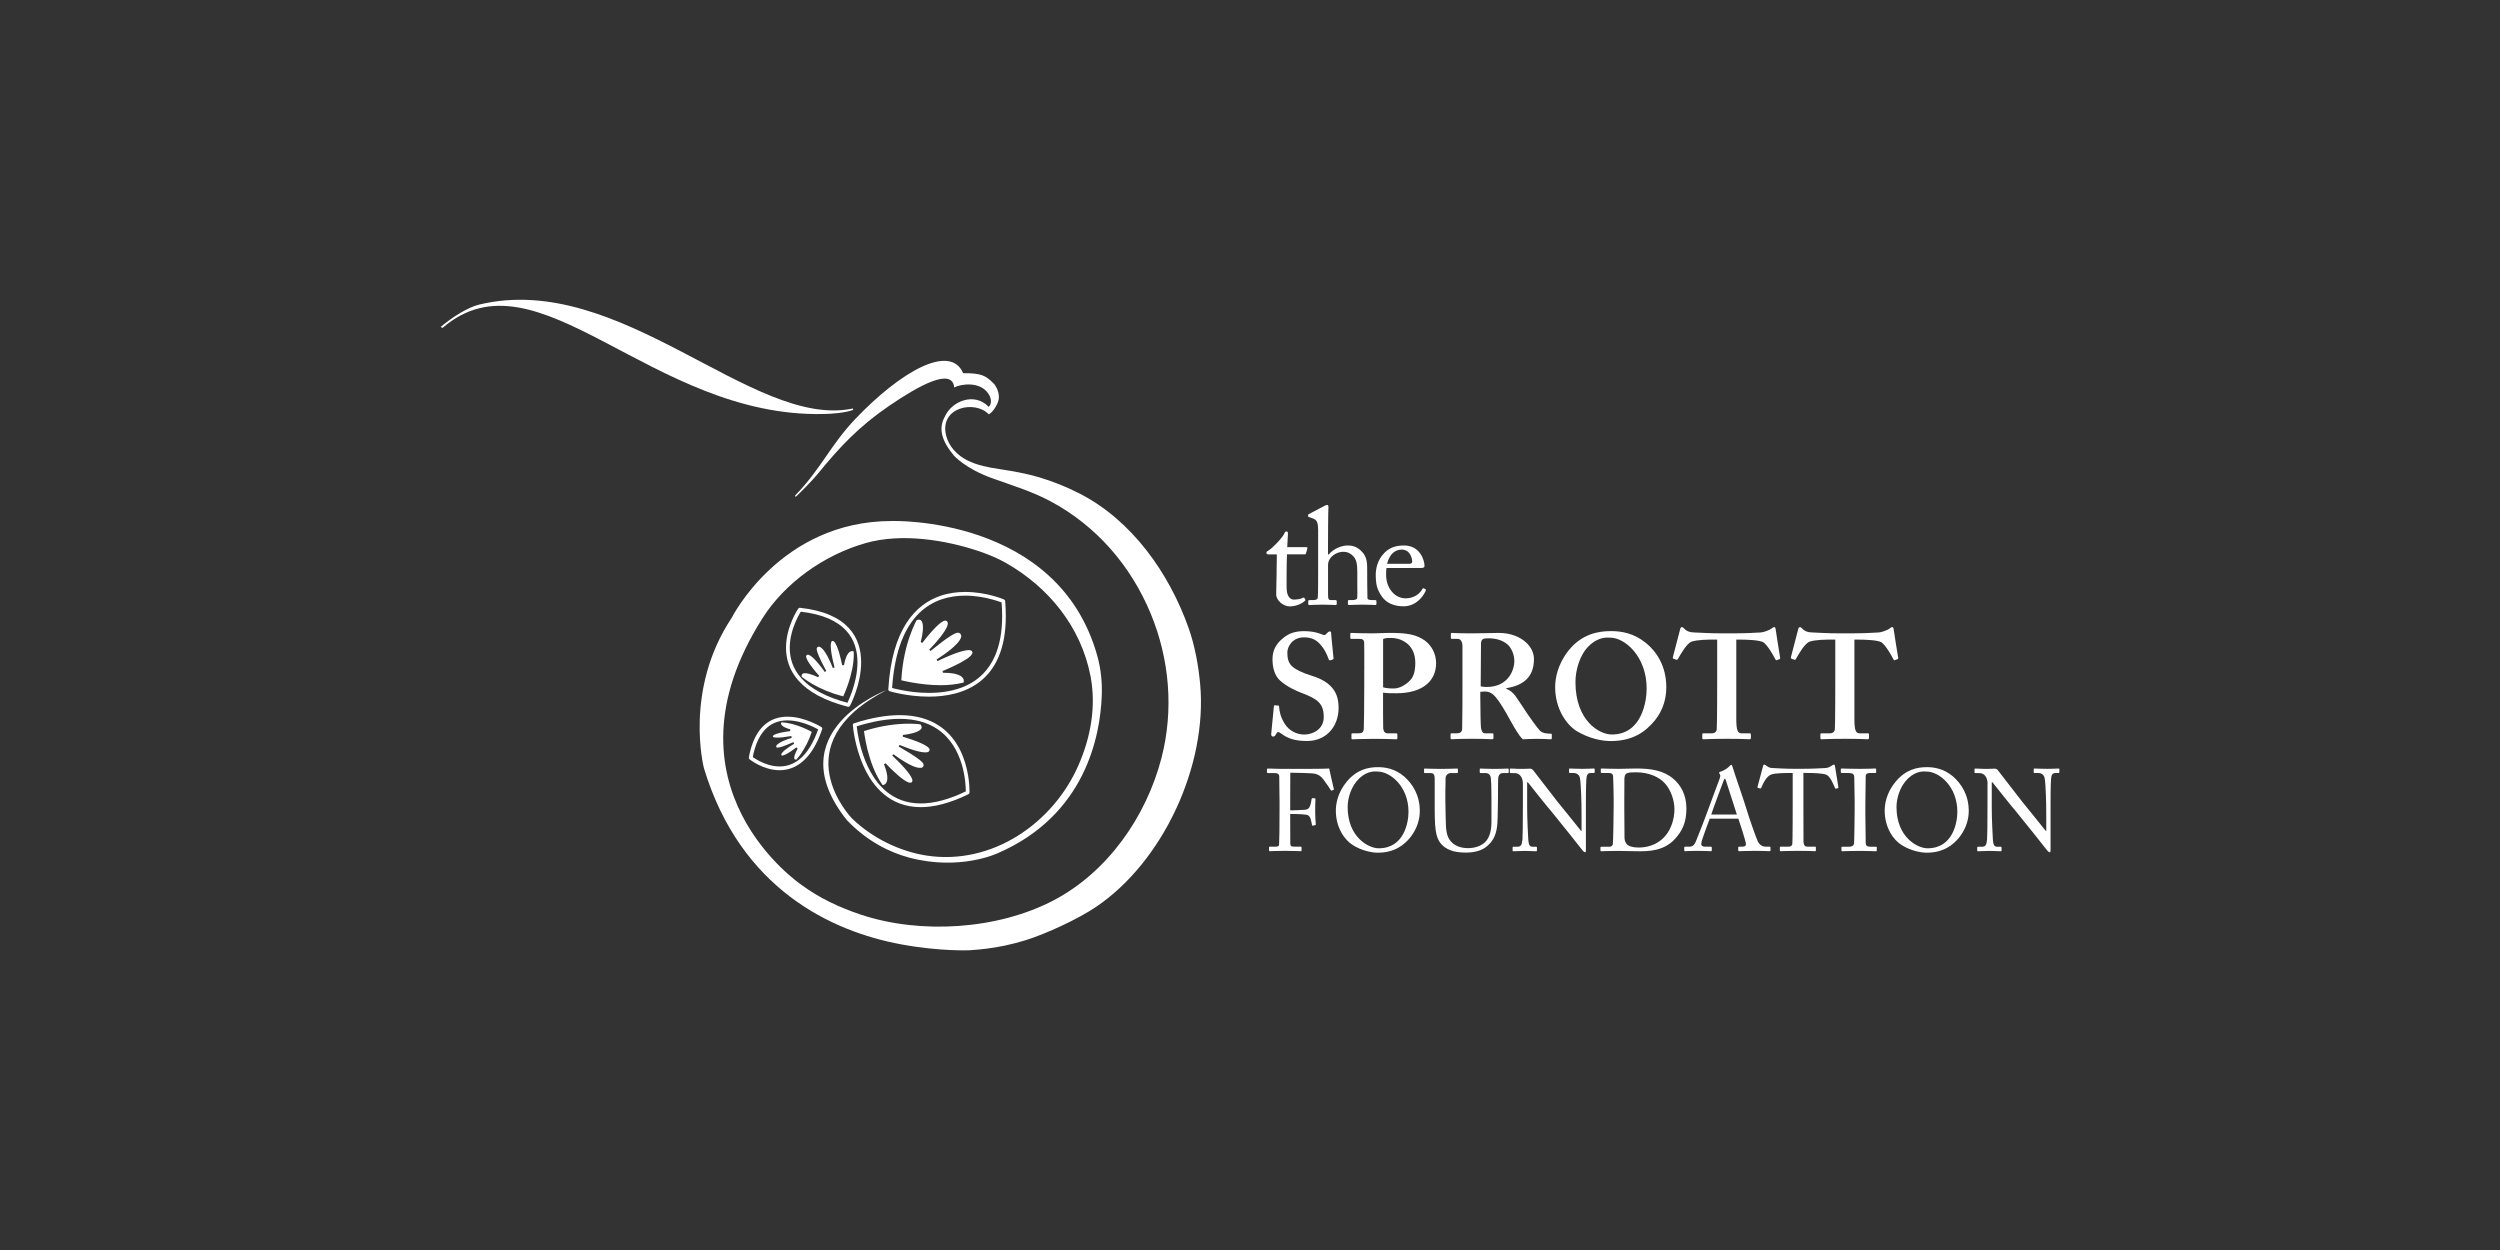 <svg xmlns="http://www.w3.org/2000/svg" id="Layer_1" viewBox="0 0 500 250"><rect x="0" y="0" width="500" height="250" fill="#333333" stroke="none"/><defs><style>      .st0 {        fill: #fff;      }    </style></defs><g><path class="st0" d="M257.32,117.49c0,2.07.94,2.43,1.43,2.43.63,0,1.44-.11,1.82-.36.14-.08.25-.05.33.06l.14.25c.08.11.03.22-.06.31-.28.27-1.41,1.1-3.06,1.1-1.35,0-2.68-1.3-2.68-2.34,0-1.13.08-3.56.08-3.95v-.61c0-.5.03-2.35.05-3.5h-1.68c-.25,0-.41-.11-.41-.33s.16-.3.5-.5c.66-.39,2.79-2.54,3.15-3.48.08-.22.22-.28.38-.28.22,0,.28.19.28.41l-.14,2.73h3.84c.16,0,.25.14.19.25l-.27.96c-.03.14-.08.22-.25.22h-3.56c-.05,1.27-.08,2.59-.08,3.86v2.76Z"></path><path class="st0" d="M263.61,105.9c0-1.68-.33-1.99-1.33-2.32l-.47-.17c-.17-.05-.19-.08-.19-.16v-.25c0-.11.08-.14.33-.27l2.87-1.52c.22-.11.42-.22.64-.22.17,0,.27.22.22.69-.05.47-.08,6.07-.08,7.45v1.77h.14c.97-1.16,2.57-1.8,3.78-1.8s1.96.36,2.73,1.1c1.24,1.16,1.19,2.57,1.19,4.06v1.57c0,1.55.05,3.25.05,3.78,0,.33.44.41,1.02.41h.47c.22,0,.31.06.31.25v.41c0,.22-.05.33-.22.33-.19,0-1.08-.08-2.65-.08-1.35,0-2.34.08-2.59.08-.19,0-.25-.08-.25-.3v-.47c0-.14.03-.22.19-.22h.64c.47,0,1.02-.06,1.05-.53.03-.39,0-1.85,0-2.73v-2.24c0-1.54-.11-2.65-.91-3.39-.55-.52-1.13-.77-1.82-.77-.8,0-1.79.28-2.57,1.16-.25.3-.55.86-.55,1.35v6.02c0,.88.08,1.13.61,1.13h.83c.19,0,.3.06.3.22v.47c0,.19-.05.3-.22.3-.22,0-1.35-.08-2.62-.08-1.38,0-2.43.08-2.67.08-.11,0-.19-.08-.19-.27v-.5c0-.19.11-.22.41-.22h.58c.44,0,.85-.11.91-.44.08-.53.08-3.56.08-5.35v-8.33Z"></path><path class="st0" d="M277.3,113.6c-.05.25-.08.69-.08,1.33,0,2.7,1.71,4.74,3.92,4.74,1.68,0,2.87-.97,3.34-1.88.05-.11.16-.16.25-.14l.36.19c.08.03.14.11,0,.42-.5,1.1-1.93,3-4.39,3-1.57,0-3.31-.47-4.33-1.96-.97-1.41-1.22-2.43-1.22-4.36,0-1.07.28-2.92,1.74-4.38,1.19-1.22,2.57-1.46,3.95-1.46,3.17,0,4.06,2.98,4.06,4.06,0,.39-.33.44-.77.44h-6.81ZM281.69,112.77c.52,0,.75-.14.75-.39,0-.63-.33-2.46-2.13-2.46-1.21,0-2.37.8-2.9,2.84h4.28Z"></path><path class="st0" d="M255.64,141.12c.12,0,.18.06.18.24.06.96.3,2.09,1.13,3.4.89,1.43,2.44,2.15,3.93,2.15,1.61,0,3.87-1.01,3.87-3.49,0-2.74-1.25-3.63-4.41-4.83-.95-.36-2.92-1.19-4.35-2.5-1.01-.95-1.49-2.44-1.49-4.26,0-1.67.66-3.04,2.08-4.17,1.19-1.02,2.5-1.43,4.23-1.43,1.97,0,3.16.47,3.75.71.3.12.48.06.63-.09l.39-.39c.12-.12.24-.18.42-.18s.24.18.24.48c0,.47.47,4.65.47,4.94,0,.12-.06.18-.18.21l-.48.15c-.12.03-.24,0-.3-.18-.3-.83-.77-2.03-1.84-3.16-.78-.83-1.73-1.25-3.1-1.25-2.38,0-3.34,1.9-3.34,3.01,0,1.01.12,1.91.84,2.68.77.78,2.44,1.49,3.63,1.85,1.73.54,3.16,1.13,4.29,2.32.95,1.01,1.49,2.27,1.49,4.26,0,3.63-2.38,6.61-6.32,6.61-2.45,0-3.88-.54-5.07-1.43-.36-.24-.54-.36-.72-.36s-.3.24-.47.54c-.18.3-.3.36-.54.36s-.36-.18-.36-.48c.06-.36.48-5.18.54-5.54.03-.18.06-.24.18-.24l.66.06Z"></path><path class="st0" d="M272.86,133.88c0-1.97,0-5.13-.03-5.45-.06-.51-.39-.66-1.04-.66h-1.55c-.12,0-.18-.06-.18-.21v-.74c0-.18.06-.24.18-.24.36,0,1.43.09,4.41.09.54,0,2.27-.09,3.28-.09,3.58,0,5.3.33,7.03,1.52,1.37,1.01,2.26,2.68,2.26,4.53,0,3.69-2.86,6.02-7.93,6.02-1.01,0-1.91,0-2.68-.12v1.31c0,1.43,0,5.48.03,5.87.09.66.39.96.92.96h1.67c.24,0,.24.12.24.21v.69c0,.18,0,.29-.24.29-.42,0-1.37-.09-4.59-.09-2.62,0-3.81.09-4.11.09-.24,0-.24-.12-.24-.21v-.74c0-.18,0-.24.18-.24h.95c1.01,0,1.25-.12,1.34-.93.03-.3.09-4.94.09-8.4v-3.46ZM276.62,137.46c.54.18,1.37.24,2.15.24,1.31,0,2.86-1.01,3.57-2.03.6-.89.72-2.02.72-3.1,0-4.05-3.28-4.98-4.71-4.98-.54,0-1.25-.03-1.73.21v9.65Z"></path><path class="st0" d="M296.07,139.96c0,1.79.06,5.12.12,5.57.09.6.3,1.13.77,1.13h1.49c.18,0,.24.09.24.21v.71c0,.21-.09.27-.33.27-.39,0-.98-.09-4.08-.09-2.92,0-3.64.09-3.93.09-.18,0-.24-.09-.24-.27v-.68c0-.15.06-.24.18-.24h1.01c.66,0,1.13-.18,1.13-.98.06-2.98.06-5.78.06-8.58v-7.84c0-1.01-.42-1.49-.95-1.49h-1.16c-.15,0-.21-.06-.21-.18v-.8c0-.15.06-.21.21-.21.21,0,1.16.09,4.08.09,1.67,0,4.41-.09,5.3-.09,2.38,0,4.23.8,5.42,1.88,1.08.95,1.61,2.21,1.61,3.34,0,3.75-2.27,5.3-5.54,5.84v.12c.83.3,1.37.83,1.79,1.37.36.48,2.21,3.28,2.44,3.64.18.3,2.09,2.98,2.53,3.39.56.51,1.4.57,2.11.57.18,0,.24.09.24.21v.63c0,.21-.06.29-.24.29-.24,0-1.01-.09-2.92-.09-.84,0-1.97.06-2.62.09-.36-.27-.92-1.07-1.31-1.7-.53-.83-1.7-2.98-1.97-3.45-.3-.54-1.13-1.91-1.61-2.56-.75-1.04-1.43-1.85-2.68-1.85-.12,0-.63.03-.95.06v1.61ZM296.14,137.28c.42.06.77.12,1.13.12,4.65,0,5.6-3.75,5.6-5.12s-.57-2.65-1.31-3.34c-1.07-.95-2.44-1.28-3.93-1.28-.47,0-.83.03-1.07.18-.24.15-.36.5-.36.86l-.06,8.58Z"></path><path class="st0" d="M329.21,128.61c2.23,1.82,4.05,4.76,4.05,8.82,0,2.2-.6,4.53-2.21,6.55-1.91,2.38-4.47,4.23-8.94,4.23-1.79,0-4.35-.54-6.73-1.97-2.12-1.28-4.35-4.53-4.35-8.82,0-1.79.51-4.62,2.74-7.39,2.62-3.22,5.84-3.81,8.4-3.81,2.2,0,4.59.42,7.03,2.38ZM317.77,129.2c-1.82,1.76-2.68,4.83-2.68,7.21,0,7.75,4.77,10.49,7.27,10.49,6.02,0,6.97-6.67,6.97-9.18,0-6.5-4.41-10.19-7.27-10.19-.53,0-2.26-.3-4.29,1.67Z"></path><path class="st0" d="M343.46,127.92h-.84c-.95,0-3.1,0-4.35.42-.95.42-2.08,2.38-2.65,3.4-.09.15-.18.27-.33.21l-.6-.21c-.12-.06-.15-.15-.12-.3.3-1.13,1.31-5.06,1.43-5.48.06-.42.24-.54.36-.54.18,0,.3.12.48.3.6.6,1.19.75,2.03.77,1.61.06,2.86.18,5.78.18h1.61c3.28,0,4.53-.12,5.9-.18.56-.03,1.7-.45,2.14-.77.24-.18.36-.3.54-.3s.24.12.3.48c.06.54.66,4.23.89,5.66.03.18-.03.24-.12.27l-.6.21c-.12.03-.18-.06-.27-.24-.42-.83-1.52-2.74-2.35-3.34-.83-.48-3.51-.54-4.59-.54h-.84v15.88c0,2.27.3,2.86,1.01,2.86h1.73c.12,0,.18.12.18.27v.63c0,.18-.06.29-.3.29-.3,0-1.25-.09-4.47-.09-3.04,0-4.29.09-4.71.09-.18,0-.24-.06-.24-.27v-.68c0-.18.09-.24.21-.24h1.7c.6,0,.96-.36.98-.81.09-.77.09-9.89.09-10.49v-7.45Z"></path><path class="st0" d="M367.06,127.92h-.84c-.95,0-3.1,0-4.35.42-.95.42-2.09,2.38-2.65,3.4-.09.15-.18.27-.33.21l-.59-.21c-.12-.06-.15-.15-.12-.3.3-1.13,1.31-5.06,1.43-5.48.06-.42.24-.54.36-.54.18,0,.3.12.48.3.59.6,1.19.75,2.02.77,1.61.06,2.86.18,5.78.18h1.61c3.28,0,4.53-.12,5.9-.18.56-.03,1.7-.45,2.14-.77.24-.18.36-.3.54-.3s.24.12.3.48c.06.54.66,4.23.9,5.66.03.18-.03.24-.12.27l-.6.21c-.12.03-.18-.06-.27-.24-.42-.83-1.52-2.74-2.35-3.34-.84-.48-3.51-.54-4.59-.54h-.83v15.88c0,2.27.3,2.86,1.01,2.86h1.73c.12,0,.18.12.18.27v.63c0,.18-.06.29-.3.29-.3,0-1.25-.09-4.47-.09-3.04,0-4.29.09-4.71.09-.18,0-.24-.06-.24-.27v-.68c0-.18.09-.24.21-.24h1.7c.6,0,.95-.36.98-.81.09-.77.09-9.89.09-10.49v-7.45Z"></path><path class="st0" d="M255.9,159.84c0-1.02-.05-4.28-.05-4.56,0-.44-.33-.67-.95-.67h-1.35c-.09,0-.16-.05-.16-.14v-.62c0-.09.07-.14.16-.14.14,0,.42.02.95.02.53.02,1.32.05,2.44.05.39,0,8.53.02,8.9-.09.07.4.77,3.52.93,4.12.02.09,0,.14-.05.16l-.42.16c-.07.02-.11-.03-.18-.16-.21-.37-.81-1.23-1.48-2.13-.39-.54-.95-.93-1.62-1.09-.58-.14-4.26-.21-4.96-.21,0,.3-.02,4.96-.02,6.37v1.16c.33,0,2.76-.07,3.04-.12.51-.09.81-.3,1.02-1.02.07-.23.16-.72.23-1.14.02-.09.07-.16.16-.16l.46.02c.09,0,.14.07.14.16-.05.39-.05,2.32-.05,2.64,0,.83.07,1.95.12,2.41,0,.12-.05.16-.16.18l-.44.09c-.12.03-.14-.05-.16-.16-.02-.18-.19-.88-.26-1.14-.16-.56-.44-.83-.95-.9-1.09-.14-2.78-.14-3.15-.14v.86c0,.69.02,4.59.02,4.94,0,.63.12.74.9.74h1.14c.14,0,.21.05.21.14v.58c0,.14-.05.19-.18.19-.23,0-1.16-.07-3.15-.07-1.81,0-2.69.07-3.03.07-.09,0-.14-.05-.14-.16v-.63c0-.09.07-.11.16-.11h1.04c.6,0,.79-.09.81-.51.05-.47.09-3.39.09-7.37v-1.62Z"></path><path class="st0" d="M270.58,169.02c-1.65-.99-3.41-3.5-3.41-6.88,0-1.41.37-3.61,2.15-5.77,2.04-2.48,4.33-2.94,6.28-2.94,1.46,0,3.36.3,5.19,1.83,1.69,1.46,3.17,3.73,3.17,6.93,0,1.69-.53,3.45-1.74,5.08-1.41,1.87-3.48,3.27-6.67,3.27-1.14,0-3.15-.37-4.98-1.51ZM281.7,162.37c0-5.07-3.62-8.06-6.19-8.06-.35,0-1.92-.28-3.66,1.37-1.55,1.48-2.32,3.82-2.32,5.73,0,6.09,4.24,8.25,6.21,8.25,5.1,0,5.96-5.21,5.96-7.28Z"></path><path class="st0" d="M290.07,170.04c-1.58-.62-2.39-1.64-2.76-3.1-.28-1.05-.37-2.59-.37-5.63v-5.52c0-.81-.16-1.18-.88-1.18h-1.09c-.14,0-.16-.05-.16-.21v-.51c0-.14.02-.18.21-.18.23,0,1.37.07,3.17.07s2.92-.07,3.18-.07c.18,0,.21.05.21.14v.6c0,.12-.02.16-.19.16h-1.16c-.67,0-1.07.44-1.11.95-.02.21-.05,1.83-.05,3.01v1.53c0,1.23.09,4.17.11,4.92.02,1.06.21,2.15.74,2.94.86,1.25,2.34,1.67,3.69,1.67s2.67-.44,3.48-1.27c.9-.97,1.2-2.37,1.2-4.08v-4.96c0-1.76-.05-3.11-.12-3.69-.07-.6-.44-1.02-1.04-1.02h-1.02c-.14,0-.16-.07-.16-.18v-.56c0-.11.02-.16.16-.16.23,0,1.3.07,2.85.07s2.34-.07,2.55-.07.23.09.23.16v.51c0,.14-.02.23-.14.23h-.95c-.85,0-.93.65-1,.93-.05.23-.05,3.52-.05,3.84s-.05,4.38-.12,5.28c-.14,1.9-.65,3.36-1.95,4.47-.93.86-2.34,1.39-4.36,1.39-1.2,0-2.36-.16-3.13-.49Z"></path><path class="st0" d="M304.58,156.78c0-1.37-.7-2.13-1.53-2.15l-.95-.02c-.12,0-.14-.09-.14-.16v-.6c0-.09.02-.14.14-.14s.3.02.65.02c.35.02.86.05,1.65.05s1.27-.05,1.55-.05c.3,0,.49.09.67.3.12.14,4.61,5.98,4.87,6.3.26.32,4.17,5.12,4.73,5.86h.09v-2.76c0-2.06-.02-3.2-.07-4.36-.02-.9-.14-3.17-.28-3.57-.18-.58-.62-.9-1.27-.9h-.74c-.09,0-.14-.05-.14-.16v-.6c0-.09.05-.14.14-.14.33,0,1.07.07,2.55.07,1.39,0,1.95-.07,2.25-.07.16,0,.19.07.19.16v.58c0,.09-.05.16-.14.16h-.63c-.62,0-.86.39-.9,1.27-.09,1.55-.09,3.85-.09,5.35v8.67c0,.33-.02.56-.11.56-.28,0-.49-.28-.56-.37-.02-.05-1.39-1.76-2.83-3.57-1.62-2.01-3.32-4.15-3.45-4.28-.26-.23-4.52-5.58-4.66-5.77h-.14v5.14c0,2.16.19,5.93.23,6.4.09.9.23,1.35.86,1.35h.69c.16,0,.18.07.18.2v.51c0,.14-.02.19-.18.19-.23,0-1.62-.07-2.25-.07-.49,0-2.09.07-2.32.07-.09,0-.12-.05-.12-.16v-.6c0-.07.02-.14.14-.14h.79c.67,0,.93-.28,1.04-1.41.05-.44.09-3.08.09-7.21v-3.94Z"></path><path class="st0" d="M322.73,159.54c0-.6-.07-3.89-.11-4.29-.07-.56-.37-.65-1-.65h-1.28c-.11,0-.18-.02-.18-.16v-.63c0-.09.07-.11.16-.11.3,0,1.32.07,3.41.07.6,0,2.92-.07,3.45-.07,2.99,0,5.49.35,7.53,2.09,1.5,1.3,2.57,3.22,2.57,5.91s-.76,4.43-2.29,6.09c-2.22,2.46-5.42,2.46-7.21,2.46-1.46,0-3.22-.07-4.26-.07-2.02,0-2.94.07-3.27.07-.12,0-.16-.05-.16-.16v-.6c0-.09.07-.14.18-.14h1.56c.44,0,.69-.19.74-.56.07-.49.16-5.7.16-7.51v-1.74ZM324.86,161.79c0,.3.02,4.24.04,5.68,0,.47.09.84.4,1.3.37.49,1.3.74,2.46.74,2.36,0,4.29-1.02,5.44-2.5.97-1.2,1.69-3.11,1.69-5.21,0-1.81-.79-3.9-1.9-5.12-1.2-1.32-3.24-2.22-5.82-2.22-.51,0-1.46,0-1.85.23-.33.21-.42.58-.44,1.09-.02.97-.02,4.01-.02,4.38v1.65Z"></path><path class="st0" d="M341.94,163.73c-.23.58-1.51,4.11-1.62,4.59-.02.16-.07.39-.07.51,0,.32.28.51.79.51h1.09c.16,0,.23.05.23.16v.53c0,.16-.07.21-.18.21-.32,0-1.27-.07-2.64-.07-1.69,0-2.2.07-2.53.07-.12,0-.16-.05-.16-.19v-.55c0-.12.09-.16.18-.16h.81c.7,0,1.02-.33,1.34-1.07.16-.37,1.86-4.66,2.53-6.56.16-.46,2.04-5.45,2.25-6.07.07-.23.18-.53.02-.78-.07-.09-.16-.21-.16-.3,0-.07.05-.16.21-.21.65-.14,1.67-.83,1.92-1.16.12-.12.19-.21.3-.21.14,0,.18.14.26.4.44,1.46,2.25,6.65,2.69,8.13.53,1.81,2.04,6.12,2.37,6.79.39.76.99,1.04,1.58,1.04h.77c.14,0,.18.07.18.16v.58c0,.12-.07.16-.23.16-.42,0-.9-.07-2.78-.07s-2.73.07-3.27.07c-.12,0-.18-.07-.18-.21v-.53c0-.14.07-.16.21-.16h.58c.65,0,.86-.24.7-.88-.19-.84-1.13-3.8-1.46-4.73h-5.7ZM347.37,162.9c-.21-.69-2.09-6.49-2.2-6.84-.07-.16-.12-.32-.18-.32-.09,0-.18.16-.26.35-.12.3-2.32,6.23-2.48,6.81h5.12Z"></path><path class="st0" d="M358.54,154.6h-.58c-.74,0-2.76,0-3.66.28-1.04.33-1.74,1.95-2.06,2.69-.05.11-.12.14-.23.11l-.42-.11c-.07-.02-.14-.05-.09-.19.23-.83,1.04-3.82,1.09-4.08.05-.3.14-.37.23-.37.12,0,.19.02.28.09l.3.21c.42.3.65.37,1.32.39,1.23.05,2.2.14,4.38.14h1.11c2.53,0,3.52-.09,4.66-.14.51-.02.81-.09,1.21-.32l.44-.28c.12-.07.18-.09.28-.09.12,0,.16.07.21.37.05.28.49,3.15.67,4.17.02.12-.02.16-.14.18l-.37.09c-.09.02-.11,0-.18-.16-.19-.44-.88-2.23-1.65-2.6-.7-.35-2.87-.39-4.01-.39h-.65v6.6c0,.32,0,6.81.02,7.21.05.58.23.93.79.93h1.46c.21,0,.23.07.23.23v.49c0,.12-.02.19-.23.19-.23,0-.97-.07-3.25-.07s-3.2.07-3.52.07c-.19,0-.21-.09-.21-.23v-.44c0-.16.02-.23.16-.23h1.58c.46,0,.74-.28.76-.56.07-.67.07-7.79.07-8.23v-5.95Z"></path><path class="st0" d="M370.94,160.47c0-.55-.07-4.73-.09-5.08-.05-.55-.28-.79-1.16-.79h-1.35c-.11,0-.18-.05-.18-.14v-.62c0-.09.07-.14.16-.14.28,0,1.46.07,3.62.07s2.8-.07,3.13-.07c.12,0,.16.07.16.16v.58c0,.12-.07.16-.19.16h-1.09c-.47,0-.81.19-.81.65,0,.23-.07,5.35-.07,5.63v1.79c0,.23.07,5.58.07,5.84,0,.72.35.84,1.09.84h.95c.11,0,.18.05.18.16v.6c0,.09-.07.14-.21.14-.28,0-1.2-.07-3.22-.07-2.2,0-3.2.07-3.46.07-.11,0-.18-.05-.18-.14v-.63c0-.09.07-.14.18-.14h1.3c.47,0,.95-.07,1.04-.67.05-.35.12-5.35.12-6.58v-1.62Z"></path><path class="st0" d="M380.35,169.02c-1.65-.99-3.41-3.5-3.41-6.88,0-1.41.37-3.61,2.16-5.77,2.04-2.48,4.33-2.94,6.28-2.94,1.46,0,3.36.3,5.19,1.83,1.69,1.46,3.18,3.73,3.18,6.93,0,1.69-.53,3.45-1.74,5.08-1.41,1.87-3.48,3.27-6.67,3.27-1.14,0-3.15-.37-4.98-1.51ZM391.47,162.37c0-5.07-3.61-8.06-6.19-8.06-.35,0-1.92-.28-3.66,1.37-1.55,1.48-2.32,3.82-2.32,5.73,0,6.09,4.24,8.25,6.21,8.25,5.1,0,5.96-5.21,5.96-7.28Z"></path><path class="st0" d="M397.52,156.78c0-1.37-.7-2.13-1.53-2.15l-.95-.02c-.12,0-.14-.09-.14-.16v-.6c0-.09.02-.14.14-.14s.3.02.65.02c.35.02.86.05,1.65.05s1.27-.05,1.55-.05c.3,0,.49.09.67.3.12.14,4.61,5.98,4.87,6.3.25.32,4.17,5.12,4.73,5.86h.09v-2.76c0-2.06-.02-3.2-.07-4.36-.02-.9-.14-3.17-.28-3.57-.18-.58-.62-.9-1.28-.9h-.74c-.09,0-.14-.05-.14-.16v-.6c0-.09.05-.14.14-.14.33,0,1.07.07,2.55.07,1.39,0,1.95-.07,2.25-.07.16,0,.19.07.19.16v.58c0,.09-.05.16-.14.16h-.63c-.62,0-.85.39-.9,1.27-.09,1.55-.09,3.85-.09,5.35v8.67c0,.33-.02.56-.12.56-.28,0-.49-.28-.56-.37-.02-.05-1.39-1.76-2.83-3.57-1.62-2.01-3.32-4.15-3.45-4.28-.25-.23-4.52-5.58-4.66-5.77h-.14v5.14c0,2.16.19,5.93.23,6.4.09.9.23,1.35.86,1.35h.69c.16,0,.18.07.18.2v.51c0,.14-.02.19-.18.19-.23,0-1.62-.07-2.25-.07-.49,0-2.09.07-2.32.07-.09,0-.12-.05-.12-.16v-.6c0-.07.02-.14.14-.14h.79c.68,0,.93-.28,1.04-1.41.05-.44.09-3.08.09-7.21v-3.94Z"></path></g><g><path class="st0" d="M170.46,81.72c-20.02,4.1-46.39-27.63-74.64-20.8-2.2.53-5.29,2.44-7.69,4.47l.38.19c19-16.35,41.66,17.99,76.19,17.22,1.77-.04,4.07-.19,5.94-.81-.11-.51-.19-.28-.19-.28Z"></path><path class="st0" d="M181.73,171.49c-3.79-1.02-8.32-3.23-12.37-7.48-14.07-17.69,7.93-25.98,7.93-25.98-21.19,10.97-6.89,25.66-6.89,25.66,4.07,3.94,9.58,6.61,14.96,7.43,13.03,1.98,25.25-6.45,30.33-18.06,2.46-5.61,3.58-11.79,2.41-17.86-1.91-9.84-8.37-17.74-16.87-22.59-1.62-.93-3.45-1.69-5.35-2.34-6.88-2.33-15.6-3.67-22.69-1.67-8.4,2.37-16.18,7.99-20.61,14.92-21.63,33.89,7.81,53.52,7.81,53.52,3.54,2.61,7.55,4.47,11.7,5.86,12.01,4.03,27.49,3.02,38.65-2.84,10.81-5.68,18.51-16.74,21.55-28.44,2.49-9.6,1.63-19.79-2.16-28.93-3.99-9.6-10.87-17.55-20.08-22.46-3.72-1.99-7.78-3.2-11.74-4.63-5.19-1.88-7.49-4.44-7.49-4.44-2.36-2.81-3.22-5.3-1.9-7.75,1.47-3.34,6.1-4.97,8.82-2.03.49-.5.72-1.39-.03-2.59-1.63-2.57-5.53-2.02-6.87-1.3-.37-4.07-7.04-.4-12.99,3.66-6.21,4.24-9.99,8.35-14.33,13.66-1.03,1.26-3.37,3.62-4.39,4.58l-.11-.28c5.17-5.31,7.07-10.1,12.06-15.34,8.99-9.43,18.95-15.15,21.55-9.14,3.66.01,4.49.41,6.23,2.2.59.77,1.21,2.18.77,3.46-.36,1.05-1.17,2.22-1.88,2.57-2.72-2.9-9.95-1.46-8.52,4.26.55,2.2,2.22,3.92,4.18,4.92,2.05,1.04,4.32,1.45,6.58,1.79,2.62.4,5.2.85,7.75,1.6,2.8.83,5.53,1.92,8.13,3.25,10.52,5.37,17.95,15.94,21.83,26.86,1.26,3.53,1.99,7.54,2.33,11.26,1.5,16.24-7.39,35.55-20.9,44.63-3.55,2.39-9.85,5.3-13.95,6.59-1.4.44-2.81.8-4.23,1.1-2.28.48-4.59.77-6.91.92,0,0-5.85.3-13.84-1.18-13.86-2.56-32.1-11.05-39.41-35.22,0,0-4.09-15.62,5.57-30.11,0,0,9.67-19.33,31.97-19.33,0,0,33.27-1.15,41.13,26.96.73,2.62,1,5.33.89,8.05-.31,7.99-3.26,23.81-20.76,31.41,0,0-7.6,3.63-17.83.88Z"></path></g><g><path class="st0" d="M164.08,145.73l.2-.31s-.83-.53-2.08-1.04c-1.25-.52-2.94-1.04-4.71-1.04-1.59,0-3.25.43-4.64,1.69-1.4,1.26-2.51,3.31-3.09,6.47-.02.13.03.27.13.35.02.01.7.55,1.78,1.1,1.09.55,2.59,1.09,4.25,1.09,1.48,0,3.08-.44,4.57-1.71,1.49-1.26,2.86-3.3,3.94-6.48.06-.16,0-.34-.15-.44l-.2.31-.35-.12c-1.05,3.09-2.36,5.02-3.71,6.16-1.35,1.14-2.76,1.53-4.09,1.53-1.5,0-2.9-.5-3.92-1.01-.51-.26-.93-.51-1.21-.7-.14-.1-.26-.17-.33-.23-.04-.03-.06-.05-.08-.06l-.02-.02h0s-.23.29-.23.29l.37.07c.56-3.06,1.61-4.93,2.85-6.06,1.24-1.11,2.69-1.49,4.15-1.49,1.62,0,3.22.49,4.42.98.6.25,1.1.5,1.44.68.17.09.3.17.4.22.05.02.08.05.1.06l.02.02h0l.2-.31-.35-.12.35.12Z"></path><path class="st0" d="M169.67,140.98l.33.18s.56-1.06,1.12-2.67c.56-1.61,1.11-3.78,1.11-6.05,0-2.35-.61-4.83-2.47-6.84-1.86-2.01-4.93-3.52-9.76-4.04-.14-.02-.27.05-.35.16,0,.01-.62.9-1.23,2.33-.61,1.42-1.22,3.37-1.22,5.51,0,2.14.63,4.48,2.51,6.58,1.88,2.1,4.97,3.95,9.86,5.21.16.04.34-.03.42-.18l-.33-.18.1-.36c-4.8-1.24-7.74-3.03-9.49-4.98-1.75-1.95-2.32-4.08-2.32-6.08,0-1.99.58-3.85,1.17-5.22.29-.68.58-1.23.8-1.61.11-.19.2-.34.26-.44.03-.05.06-.09.07-.11l.02-.03h0s-.31-.21-.31-.21l-.04.36c4.72.5,7.6,1.96,9.3,3.8,1.7,1.84,2.27,4.11,2.27,6.34,0,2.15-.53,4.25-1.07,5.81-.27.78-.54,1.42-.74,1.87-.1.23-.19.4-.24.52-.03.06-.05.11-.07.13l-.02.04.33.17.1-.36-.1.36Z"></path><path class="st0" d="M178.02,137.88l-.11.36s3.55,1.09,7.87,1.09c3.34,0,7.18-.65,10.21-3.01,1.51-1.18,2.81-2.79,3.72-4.94.92-2.15,1.45-4.82,1.45-8.15,0-.95-.04-1.96-.13-3.02-.01-.14-.1-.26-.22-.31-.03-.02-3.49-1.51-7.77-1.51-1.58,0-3.27.2-4.94.77-2.5.85-4.94,2.52-6.84,5.48-1.89,2.97-3.24,7.21-3.6,13.22-.01.17.1.33.26.38l.11-.36.37.02c.48-7.9,2.67-12.58,5.44-15.28,1.39-1.36,2.92-2.22,4.5-2.76,1.58-.53,3.19-.73,4.7-.73,2.05,0,3.93.36,5.29.73.68.18,1.23.36,1.61.49.19.07.34.13.44.16.05.02.08.03.11.05h.03s.15-.33.15-.33l-.37.03c.09,1.04.13,2.03.13,2.96,0,3.25-.52,5.82-1.39,7.86-1.31,3.05-3.38,4.91-5.76,6.03-2.37,1.11-5.05,1.47-7.49,1.47-2.1,0-4.01-.27-5.4-.54-.7-.13-1.26-.26-1.65-.36-.19-.05-.35-.09-.45-.12-.05-.02-.09-.03-.11-.04h-.04s-.11.35-.11.35l.37.02-.37-.02Z"></path><path class="st0" d="M170.94,145l-.37.03s.29,4.06,2.12,8.15c.91,2.05,2.21,4.1,4.07,5.65,1.86,1.56,4.29,2.6,7.38,2.6,2.67,0,5.81-.76,9.55-2.59.12-.06.2-.18.21-.32,0,0,0-.1,0-.26,0-1-.12-4.76-1.92-8.33-.9-1.78-2.23-3.51-4.18-4.79-1.95-1.29-4.52-2.11-7.84-2.11-2.56,0-5.57.48-9.13,1.61-.16.05-.27.21-.26.39l.37-.03.11.35c3.5-1.11,6.44-1.58,8.9-1.58,3.21,0,5.62.79,7.44,1.99,2.73,1.79,4.18,4.55,4.94,7.05.76,2.51.83,4.75.83,5.45,0,.08,0,.14,0,.18v.06h.37s-.16-.32-.16-.32c-3.66,1.79-6.7,2.51-9.22,2.51-2.93,0-5.16-.97-6.91-2.42-2.62-2.18-4.11-5.5-4.94-8.29-.41-1.39-.66-2.64-.8-3.55-.07-.45-.12-.82-.14-1.07-.02-.12-.02-.22-.03-.28,0-.06,0-.1,0-.1l-.37.03.11.35-.11-.35Z"></path></g><g><path class="st0" d="M160.31,150.55c.65-.94,1.44-2.34,2.05-4.17,0,0,0,0-.01,0-.1-.06-.24-.14-.42-.23-.36-.19-.88-.44-1.49-.68-1.19-.49-2.74-.97-4.19-1-.02.05-.05.13-.05.21,0,.12.05.3.31.51.26.21.73.46,1.55.67l-.03.37s-.1.01-.27.03c-.17.02-.41.05-.69.1-.55.09-1.24.22-1.75.4-.34.11-.62.26-.71.37-.04.05-.05.09-.05.11,0,.06.05.15.16.19.13.05.38.1.81.09.55,0,1.41-.08,2.7-.31,0,0,.01,0,.01,0h0s.01,0,.02,0l.09.36s-.1.03-.26.08c-.15.05-.38.12-.63.21-.5.18-1.12.44-1.58.73-.31.19-.54.4-.62.56-.02.04-.03.08-.03.12,0,.07.02.12.06.17.04.04.09.07.16.08h.08c.17,0,.49-.06,1-.23.5-.17,1.2-.45,2.14-.87l.17.33s-.01,0-.02,0h0s-.07.05-.17.11c-.12.07-.29.17-.48.3-.38.25-.86.58-1.25.9-.26.23-.47.44-.58.62-.06.1-.09.18-.08.23h0c0,.07.02.12.05.15.03.03.08.05.14.05h.01c.14,0,.41-.08.87-.32.45-.24,1.08-.65,1.94-1.31l.27.24-.03.05s-.05.09-.08.14c-.07.12-.15.29-.24.48-.18.38-.35.85-.35,1.17,0,.14.03.23.08.28.05.05.12.09.29.1h.02s.04-.04.04-.04c.06-.06.14-.16.24-.27.21-.24.5-.6.83-1.09Z"></path><path class="st0" d="M170.39,130.23c-.2,0-.46.07-.76.47-.3.39-.61,1.11-.84,2.34h-.36s-.03-.14-.08-.39c-.05-.24-.13-.58-.22-.96-.18-.77-.45-1.72-.76-2.44-.2-.48-.43-.85-.63-.99-.07-.05-.14-.07-.19-.07-.07,0-.13.02-.19.07-.06.05-.11.13-.14.23-.04.14-.07.35-.07.68,0,.75.17,2.07.76,4.32l-.36.11s0-.03-.03-.09c-.02-.06-.05-.15-.1-.26-.09-.22-.21-.52-.37-.87-.31-.69-.74-1.54-1.2-2.17-.31-.42-.63-.73-.9-.84-.05-.02-.11-.03-.17-.03-.11,0-.22.04-.3.11-.08.07-.13.17-.14.29h0s0,.05,0,.05c0,.23.11.67.41,1.37.3.71.78,1.69,1.5,3.04l-.32.2s0-.01,0-.02h0s0,0,0,0c-.01-.02-.03-.05-.06-.1-.05-.08-.13-.18-.22-.32-.19-.26-.45-.62-.76-.99-.6-.76-1.37-1.59-1.92-1.9-.16-.09-.29-.13-.39-.13h-.03c-.11.01-.18.05-.24.11-.05.06-.09.13-.09.23v.05c.03.22.17.61.56,1.22.39.61,1.03,1.46,2.05,2.61l-.22.29s-.02-.01-.07-.04c-.04-.02-.11-.05-.2-.09-.16-.08-.4-.18-.66-.28-.53-.2-1.19-.4-1.67-.4-.23,0-.41.04-.51.13-.1.08-.17.19-.17.43,0,.05,0,.1.01.15.02.02.05.04.08.07.09.07.23.18.41.31.37.27.91.64,1.63,1.06,1.41.82,3.5,1.8,6.18,2.48,0-.02.02-.03.03-.06.06-.13.14-.32.25-.56.21-.48.48-1.16.75-1.97.54-1.62,1.09-3.75,1.09-5.76,0-.21,0-.41-.02-.62-.01,0-.02-.01-.03-.02-.07-.03-.18-.06-.3-.06Z"></path><path class="st0" d="M193.26,131.86c.59-.39,1.03-.8,1.17-1.11.04-.08.06-.16.06-.23,0-.13-.05-.24-.15-.33-.1-.08-.24-.15-.4-.17-.05,0-.1,0-.17,0-.78,0-2.54.4-6.28,2.2l-.17-.33s.04-.02.11-.07c.07-.05.18-.12.31-.2.26-.17.64-.42,1.05-.71.83-.58,1.84-1.37,2.56-2.14.48-.51.82-1.03.89-1.43,0-.04.01-.08.01-.13,0-.17-.07-.34-.19-.47-.12-.13-.27-.2-.46-.2h-.09c-.3.04-.84.28-1.7.85-.87.57-2.06,1.47-3.71,2.81l-.25-.28s.03-.03.09-.09c.06-.06.15-.15.25-.26.21-.22.51-.54.84-.91.66-.74,1.45-1.71,1.97-2.56.35-.56.57-1.09.56-1.41,0-.07,0-.13-.02-.18-.08-.26-.27-.39-.49-.39-.06,0-.13,0-.19.03-.29.09-.77.38-1.48,1.06-.71.68-1.66,1.74-2.92,3.37l-.33-.17s.03-.09.07-.27c.04-.17.1-.41.16-.7.12-.57.23-1.3.23-1.95,0-.34-.03-.66-.11-.91-.07-.26-.19-.44-.33-.54-.1-.07-.22-.11-.38-.11-.12,0-.27.03-.44.09-.02.04-.04.08-.08.14-.07.14-.18.35-.31.63-.26.55-.62,1.37-.98,2.42-.73,2.09-1.5,5.1-1.7,8.85,0,0,.01,0,.02,0,.11.03.28.07.48.11.42.09,1.03.23,1.77.35,1.48.26,3.48.52,5.57.52,1.54,0,3.14-.15,4.62-.53,0-.01,0-.02,0-.02.02-.08.04-.18.04-.3,0-.15-.03-.31-.12-.48-.1-.17-.26-.35-.53-.53-.56-.34-1.6-.64-3.44-.63h-.09l-.07-.36s.19-.07.49-.19c.31-.13.73-.31,1.22-.54.96-.44,2.15-1.03,3.03-1.62Z"></path><path class="st0" d="M184.23,153.58c.29-.05.5-.31.49-.58,0-.09-.02-.19-.07-.28-.13-.24-.51-.62-1.29-1.17-.77-.55-1.93-1.27-3.6-2.23,0,0-.01,0-.01,0h0s-.01,0-.02-.01l.17-.33s.01,0,.01,0h0s0,0,.01,0c.03,0,.06.03.12.05.1.04.24.1.41.17.35.14.84.33,1.38.52,1.08.39,2.39.76,3.22.76.32,0,.56-.05.67-.15.14-.11.2-.24.2-.37,0-.1-.04-.21-.12-.32-.18-.21-.58-.52-1.39-.91-.81-.38-2.03-.84-3.85-1.38l.03-.37s.1,0,.28-.03c.17-.02.42-.06.7-.1.56-.1,1.26-.26,1.82-.5.37-.16.67-.35.82-.55.09-.12.13-.23.13-.36,0-.15-.08-.34-.26-.57-.02,0-.04,0-.08-.01-.1-.01-.26-.03-.46-.05-.41-.04-1-.07-1.76-.07-2.03,0-5.22.26-8.98,1.48,0,.04,0,.08.02.15.03.19.07.47.12.83.11.7.3,1.69.58,2.81.56,2.2,1.5,4.92,3,7.01.11,0,.32-.05.5-.19.22-.17.45-.5.45-1.22,0-.61-.17-1.5-.67-2.77l.31-.19s.12.13.33.35c.21.22.51.52.86.86.7.68,1.6,1.5,2.39,2.06.52.37,1.02.61,1.32.63h.05c.15,0,.24-.05.31-.13.07-.08.11-.2.11-.33,0-.06,0-.13-.03-.19-.08-.29-.33-.79-.94-1.56-.61-.77-1.56-1.81-3.06-3.22l.24-.28s.03.02.09.06c.06.05.14.11.25.19.22.16.52.38.88.62.72.48,1.66,1.06,2.52,1.44.58.26,1.13.42,1.54.42.09,0,.16,0,.23-.02Z"></path></g></svg>